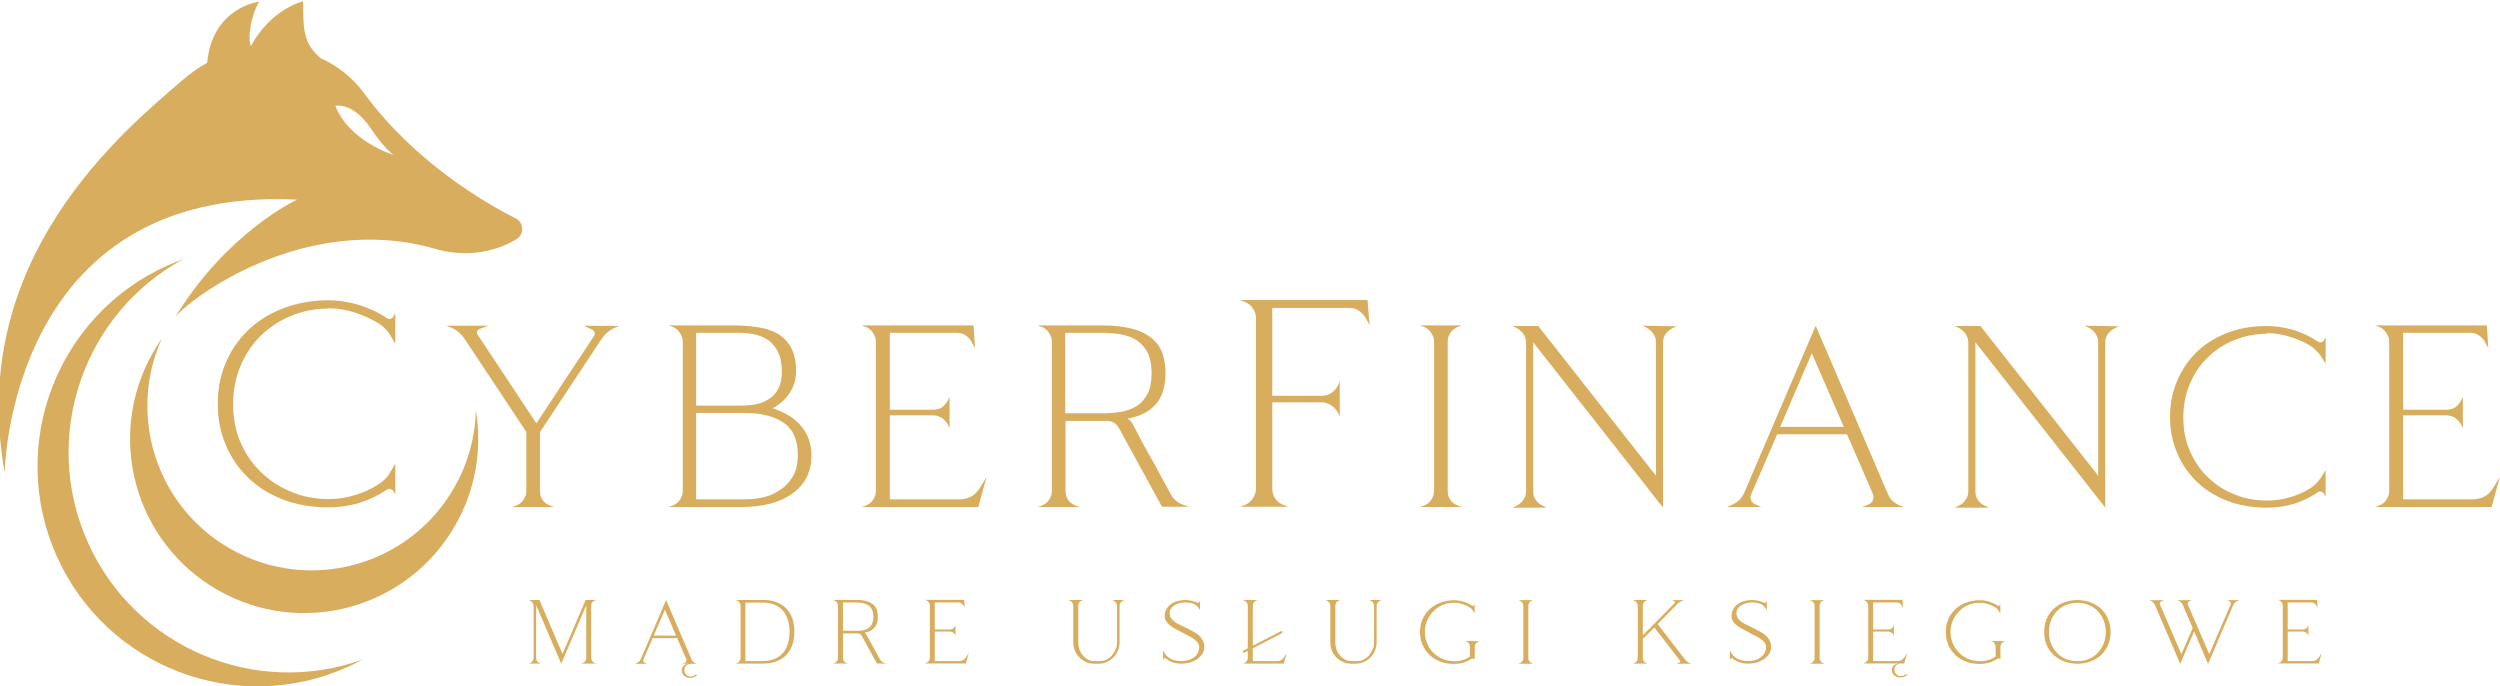 <?xml version="1.0" encoding="UTF-8" standalone="no"?>
<!-- Created with Inkscape (http://www.inkscape.org/) -->
<svg xmlns:inkscape="http://www.inkscape.org/namespaces/inkscape" xmlns:sodipodi="http://sodipodi.sourceforge.net/DTD/sodipodi-0.dtd" xmlns="http://www.w3.org/2000/svg" xmlns:svg="http://www.w3.org/2000/svg" width="100mm" height="27.44mm" viewBox="0 0 100 27.44" version="1.1" id="svg5" inkscape:version="1.1.1 (3bf5ae0d25, 2021-09-20)" sodipodi:docname="Cyberfinance.svg">
  <defs id="defs2">
    <clipPath id="e5c01ae440">
      <path d="m 41,138.832 h 63 V 196 H 41 Z m 0,0" clip-rule="nonzero" id="path4"></path>
    </clipPath>
  </defs>
  <g inkscape:label="Warstwa 1" inkscape:groupmode="layer" id="layer1">
    <g id="g3645" transform="matrix(0.95,0,0,0.95,-332.691,111.723)">
      <path fill="#d8ae5e" d="m 353.901,-94.766 c -1.994,-4.448 -0.194,-9.637 4.017,-11.927 -0.223,0.08 -0.445,0.17 -0.666,0.269 -4.666,2.093 -6.751,7.576 -4.659,12.245 2.092,4.669 7.571,6.757 12.237,4.662 0.219,-0.098 0.434,-0.204 0.642,-0.318 -4.51,1.623 -9.577,-0.482 -11.571,-4.931" fill-opacity="1" fill-rule="nonzero" id="path15" style="stroke-width:0.353"></path>
      <path fill="#d8ae5e" d="m 370.238,-100.322 c -0.029,1.105 -0.322,2.22 -0.91,3.247 -1.895,3.318 -6.12,4.472 -9.437,2.574 -3.12,-1.783 -4.324,-5.631 -2.877,-8.844 -0.131,0.186 -0.254,0.38 -0.369,0.582 -2.009,3.517 -0.787,7.997 2.727,10.006 3.514,2.011 7.991,0.788 9.999,-2.729 0.871,-1.524 1.134,-3.229 0.867,-4.836" fill-opacity="1" fill-rule="nonzero" id="path17" style="stroke-width:0.353"></path>
      <g clip-path="url(#e5c01ae440)" id="g21" transform="matrix(0.353,0,0,0.353,335.507,-166.559)">
        <path fill="#d8ae5e" d="m 81.629,151.305 c 0,0 2.113,-0.484 4.234,2.715 1.574,2.367 2.715,3.152 2.715,3.152 0,0 -5.32,-1.629 -6.949,-5.867 z m 21.504,13.43 c -3.621,-1.828 -12.02,-6.68 -18.074,-14.926 -1.457,-1.98 -3.262,-3.305 -5.164,-4.172 -2.082,-1.766 -2.105,-3.316 -2.109,-6.805 0,0 -3.828,0.898 -6.234,5.344 -0.395,-0.848 -0.047,-3.531 0.984,-5.293 0,0 -5.578,0.641 -6.199,7.297 -1.086,0.586 -2.094,1.324 -3.051,2.152 -6.684,5.793 -25.715,21.16 -21.098,46.727 0,0 0.406,-34.25 34.867,-32.562 0,0 -8.367,3.852 -14.582,14.102 1.309,-1.953 15.328,-12.777 31.102,-8.223 3.242,0.934 6.742,0.586 9.637,-1.145 0.012,-0.008 0.019,-0.012 0.027,-0.016 0.949,-0.574 0.887,-1.98 -0.105,-2.48" fill-opacity="1" fill-rule="nonzero" id="path19"></path>
      </g>
      <g fill="#d8ae5e" fill-opacity="1" id="g29" transform="matrix(0.353,0,0,0.353,335.507,-166.559)">
        <g transform="translate(65.804,199.165)" id="g27">
          <g id="g25">
            <path d="m 14.996,-23.676 v -0.035 c 1.059,0 2.082,0.176 3.105,0.492 0.988,0.32 1.941,0.742 2.824,1.27 0.598,0.355 1.094,0.848 1.445,1.449 l 0.602,1.023 v -3.637 l -0.25,0.426 c -0.07,0.141 -0.211,0.211 -0.352,0.246 -0.141,0.035 -0.281,0 -0.387,-0.105 -1.059,-0.672 -2.152,-1.199 -3.32,-1.555 -1.199,-0.352 -2.398,-0.562 -3.633,-0.562 -2.047,0 -3.883,0.352 -5.504,0.988 -1.625,0.633 -3.035,1.516 -4.164,2.645 -1.164,1.129 -2.047,2.438 -2.645,3.918 -0.637,1.516 -0.918,3.105 -0.918,4.797 0,1.695 0.281,3.32 0.918,4.801 C 3.316,-6 4.199,-4.691 5.363,-3.562 c 1.129,1.129 2.539,2.012 4.164,2.645 1.621,0.637 3.457,0.953 5.504,0.953 1.234,0 2.434,-0.176 3.633,-0.527 1.168,-0.355 2.262,-0.883 3.32,-1.59 0.105,-0.07 0.246,-0.105 0.387,-0.07 0.141,0.035 0.281,0.105 0.352,0.211 l 0.25,0.426 v -3.637 l -0.637,1.059 c -0.352,0.602 -0.848,1.059 -1.41,1.41 -0.883,0.566 -1.836,0.988 -2.824,1.273 -0.988,0.316 -2.012,0.457 -3.07,0.457 -1.516,0 -2.965,-0.246 -4.34,-0.812 C 9.316,-2.293 8.117,-3.07 7.059,-4.059 6,-5.047 5.188,-6.211 4.551,-7.621 3.918,-9.031 3.633,-10.586 3.633,-12.316 c 0,-1.621 0.285,-3.102 0.883,-4.516 0.566,-1.375 1.379,-2.574 2.398,-3.598 1.023,-0.988 2.227,-1.801 3.602,-2.363 1.375,-0.566 2.859,-0.883 4.48,-0.883 z m 0,0" id="path23"></path>
          </g>
        </g>
      </g>
      <g fill="#d8ae5e" fill-opacity="1" id="g37" transform="matrix(0.353,0,0,0.353,335.507,-166.559)">
        <g transform="translate(93.041,199.165)" id="g35">
          <g id="g33">
            <path d="m 22.406,-21.594 -4.199,-0.035 1.059,0.492 c 0.105,0.07 0.176,0.141 0.246,0.281 0.035,0.145 0.035,0.285 -0.035,0.391 L 12.562,-9.984 5.574,-20.535 c -0.105,-0.105 -0.141,-0.246 -0.07,-0.391 0.035,-0.141 0.141,-0.246 0.281,-0.316 L 6.844,-21.629 H 1.836 l 0.352,0.141 c 0.777,0.281 1.375,0.777 1.801,1.41 l 7.375,11.117 v 7.02 c 0,0.426 -0.141,0.777 -0.355,1.094 -0.211,0.32 -0.492,0.531 -0.844,0.672 L 9.668,0 h 5.012 l -0.496,-0.176 c -0.352,-0.141 -0.668,-0.352 -0.883,-0.672 -0.211,-0.316 -0.316,-0.668 -0.316,-1.094 v -6.984 l 7.375,-11.152 c 0.387,-0.562 0.918,-1.023 1.555,-1.305 z m 0,0" id="path31"></path>
          </g>
        </g>
      </g>
      <g fill="#d8ae5e" fill-opacity="1" id="g45" transform="matrix(0.353,0,0,0.353,335.507,-166.559)">
        <g transform="translate(119.608,199.165)" id="g43">
          <g id="g41">
            <path d="m 14.148,-11.785 h 0.035 c 0.848,-0.457 1.52,-1.059 2.012,-1.801 0.496,-0.738 0.777,-1.621 0.777,-2.609 0,-1.164 -0.211,-2.117 -0.602,-2.824 -0.387,-0.703 -0.918,-1.27 -1.586,-1.656 -0.672,-0.391 -1.449,-0.637 -2.363,-0.777 -0.918,-0.141 -1.871,-0.211 -2.895,-0.211 H 1.766 l 0.492,0.176 c 0.352,0.141 0.637,0.387 0.848,0.707 0.211,0.316 0.352,0.668 0.352,1.059 v 17.781 c 0,0.426 -0.141,0.777 -0.352,1.094 -0.211,0.32 -0.496,0.531 -0.848,0.672 L 1.766,0 H 10.375 c 2.609,0 4.691,-0.527 6.176,-1.625 1.48,-1.059 2.258,-2.574 2.258,-4.516 0,-1.41 -0.426,-2.574 -1.238,-3.527 -0.809,-0.953 -1.938,-1.66 -3.422,-2.117 z m -9.102,-0.316 v -8.68 h 5.152 c 0.668,0 1.305,0.07 1.938,0.211 0.602,0.141 1.129,0.387 1.625,0.738 0.457,0.355 0.812,0.848 1.094,1.414 0.281,0.598 0.422,1.34 0.422,2.223 0,0.848 -0.141,1.551 -0.422,2.082 -0.281,0.527 -0.672,0.953 -1.129,1.234 -0.496,0.316 -1.023,0.527 -1.625,0.637 -0.633,0.105 -1.27,0.141 -1.938,0.141 z m 5.855,11.184 H 5.047 v -10.305 h 5.82 c 1.941,0 3.492,0.391 4.625,1.168 1.129,0.773 1.691,2.043 1.691,3.879 0,1.059 -0.211,1.906 -0.633,2.578 -0.426,0.703 -0.953,1.234 -1.59,1.621 -0.637,0.426 -1.34,0.707 -2.047,0.848 -0.742,0.141 -1.41,0.211 -2.012,0.211 z m 0,0" id="path39"></path>
          </g>
        </g>
      </g>
      <g fill="#d8ae5e" fill-opacity="1" id="g53" transform="matrix(0.353,0,0,0.353,335.507,-166.559)">
        <g transform="translate(142.718,199.165)" id="g51">
          <g id="g49">
            <path d="m 16.586,-3.598 -0.883,1.445 c -0.566,0.848 -1.379,1.234 -2.367,1.234 H 5.047 V -10.938 h 5.188 c 0.352,0 0.703,0.105 1.023,0.316 0.281,0.211 0.527,0.457 0.703,0.777 l 0.211,0.422 V -13.125 l -0.211,0.422 c -0.176,0.352 -0.422,0.602 -0.703,0.812 -0.32,0.211 -0.672,0.281 -1.023,0.281 h -5.188 V -20.781 H 13.125 c 0.32,0 0.637,0.105 0.918,0.281 0.281,0.176 0.531,0.422 0.707,0.703 l 0.457,0.848 -0.176,-2.715 H 1.695 l 0.492,0.176 c 0.352,0.141 0.637,0.387 0.848,0.707 0.211,0.316 0.352,0.668 0.352,1.059 v 17.781 c 0,0.426 -0.141,0.777 -0.352,1.094 -0.211,0.32 -0.496,0.531 -0.848,0.672 L 1.695,0 h 13.902 z m 0,0" id="path47"></path>
          </g>
        </g>
      </g>
      <g fill="#d8ae5e" fill-opacity="1" id="g61" transform="matrix(0.353,0,0,0.353,335.507,-166.559)">
        <g transform="translate(163.64,199.165)" id="g59">
          <g id="g57">
            <path d="M 19.832,-0.035 19.09,-0.281 C 18.418,-0.527 17.926,-0.953 17.605,-1.586 16.973,-2.719 16.371,-3.848 15.809,-4.906 15.312,-5.785 14.785,-6.703 14.289,-7.621 13.797,-8.539 13.41,-9.281 13.125,-9.844 c -0.07,-0.105 -0.141,-0.246 -0.246,-0.391 -0.141,-0.141 -0.281,-0.246 -0.422,-0.316 0.918,-0.141 1.656,-0.422 2.258,-0.777 0.562,-0.352 1.023,-0.738 1.375,-1.234 0.352,-0.492 0.566,-1.023 0.707,-1.586 0.141,-0.566 0.211,-1.199 0.211,-1.836 0,-0.777 -0.105,-1.48 -0.316,-2.188 -0.215,-0.707 -0.602,-1.305 -1.164,-1.836 -0.566,-0.492 -1.309,-0.918 -2.262,-1.199 -0.984,-0.281 -2.223,-0.457 -3.738,-0.457 H 1.766 l 0.492,0.176 c 0.352,0.141 0.637,0.387 0.848,0.707 0.211,0.316 0.352,0.668 0.352,1.059 v 17.781 c 0,0.426 -0.141,0.777 -0.352,1.094 -0.211,0.32 -0.496,0.531 -0.848,0.672 L 1.766,0 H 6.773 L 6.281,-0.176 C 5.93,-0.316 5.609,-0.527 5.398,-0.848 5.188,-1.164 5.082,-1.516 5.082,-1.941 v -8.328 h 4.973 c 0.602,0 1.059,0.285 1.379,0.812 l 5.152,9.422 z M 9.492,-11.184 H 5.047 v -9.598 h 4.445 c 0.742,0 1.48,0.07 2.188,0.176 0.707,0.141 1.305,0.352 1.871,0.703 0.527,0.355 0.953,0.812 1.305,1.449 0.316,0.633 0.492,1.445 0.492,2.469 0,1.059 -0.176,1.871 -0.492,2.504 -0.352,0.637 -0.777,1.094 -1.305,1.449 -0.566,0.352 -1.164,0.562 -1.871,0.668 -0.707,0.141 -1.445,0.18 -2.188,0.18 z m 0,0" id="path55"></path>
          </g>
        </g>
      </g>
      <g fill="#d8ae5e" fill-opacity="1" id="g69" transform="matrix(0.353,0,0,0.353,335.507,-166.559)">
        <g transform="translate(187.773,199.165)" id="g67">
          <g id="g65">
            <path d="m 17.219,-21.664 -0.246,-3.035 H 1.766 l 0.562,0.211 c 0.391,0.176 0.707,0.422 0.953,0.777 0.246,0.352 0.387,0.777 0.387,1.199 v 20.289 c 0,0.457 -0.141,0.848 -0.387,1.199 -0.246,0.352 -0.562,0.637 -0.953,0.777 l -0.562,0.211 h 5.75 L 6.953,-0.246 C 6.527,-0.387 6.211,-0.672 5.965,-1.023 5.715,-1.375 5.609,-1.766 5.609,-2.223 v -10.27 h 5.895 c 0.422,0 0.777,0.141 1.129,0.355 0.352,0.211 0.598,0.527 0.812,0.879 l 0.211,0.496 v -4.234 l -0.211,0.492 c -0.215,0.391 -0.461,0.707 -0.812,0.918 -0.352,0.211 -0.707,0.32 -1.129,0.32 H 5.609 v -10.48 h 9.246 c 0.387,0 0.742,0.105 1.059,0.316 0.316,0.211 0.562,0.457 0.777,0.777 z m 0,0" id="path63"></path>
          </g>
        </g>
      </g>
      <g fill="#d8ae5e" fill-opacity="1" id="g77" transform="matrix(0.353,0,0,0.353,335.507,-166.559)">
        <g transform="translate(209.225,199.165)" id="g75">
          <g id="g73">
            <path d="m 5.082,-1.941 v -17.781 c 0,-0.391 0.105,-0.742 0.316,-1.059 0.211,-0.32 0.531,-0.566 0.883,-0.707 l 0.492,-0.176 H 1.766 l 0.492,0.176 c 0.352,0.141 0.637,0.387 0.848,0.707 0.211,0.316 0.352,0.668 0.352,1.059 v 17.781 c 0,0.426 -0.141,0.777 -0.352,1.094 -0.211,0.32 -0.496,0.531 -0.848,0.672 L 1.766,0 H 6.773 L 6.281,-0.176 C 5.93,-0.316 5.609,-0.527 5.398,-0.848 5.188,-1.164 5.082,-1.516 5.082,-1.941 Z m 0,0" id="path71"></path>
          </g>
        </g>
      </g>
      <g fill="#d8ae5e" fill-opacity="1" id="g85" transform="matrix(0.353,0,0,0.353,335.507,-166.559)">
        <g transform="translate(220.268,199.165)" id="g83">
          <g id="g81">
            <path d="m 21.348,-21.559 -4.094,-0.07 0.531,0.246 c 0.316,0.176 0.562,0.422 0.773,0.707 0.215,0.316 0.32,0.633 0.32,0.988 v 15.945 L 4.836,-21.594 H 1.766 l 0.527,0.246 c 0.316,0.176 0.566,0.422 0.777,0.707 0.211,0.316 0.316,0.633 0.316,0.988 v 17.781 c 0,0.355 -0.105,0.707 -0.316,0.988 -0.211,0.316 -0.461,0.566 -0.777,0.707 L 1.766,0.07 H 5.855 L 5.328,-0.176 C 4.977,-0.316 4.727,-0.566 4.516,-0.883 4.305,-1.164 4.234,-1.516 4.234,-1.871 v -17.781 L 19.723,0.07 V -19.617 c 0,-0.355 0.074,-0.672 0.285,-0.988 0.211,-0.285 0.457,-0.531 0.812,-0.707 z m 0,0" id="path79"></path>
          </g>
        </g>
      </g>
      <g fill="#d8ae5e" fill-opacity="1" id="g93" transform="matrix(0.353,0,0,0.353,335.507,-166.559)">
        <g transform="translate(245.883,199.165)" id="g91">
          <g id="g89">
            <path d="m 18.594,-0.316 h 0.07 L 17.82,0 h 5.008 l -0.352,-0.141 c -0.812,-0.281 -1.34,-0.812 -1.621,-1.59 L 12.316,-21.629 3.848,-1.836 C 3.562,-1.129 3.105,-0.637 2.434,-0.316 L 1.73,0 H 5.82 L 5.117,-0.316 C 4.871,-0.422 4.691,-0.602 4.621,-0.812 c -0.105,-0.211 -0.105,-0.457 0,-0.703 l 3.105,-7.164 h 8.328 l 3.105,7.164 c 0.07,0.281 0.07,0.527 -0.035,0.738 -0.105,0.211 -0.281,0.391 -0.531,0.461 z M 15.668,-9.562 H 8.082 l 3.773,-8.785 z m 0,0" id="path87"></path>
          </g>
        </g>
      </g>
      <g fill="#d8ae5e" fill-opacity="1" id="g101" transform="matrix(0.353,0,0,0.353,335.507,-166.559)">
        <g transform="translate(273.015,199.165)" id="g99">
          <g id="g97">
            <path d="m 21.348,-21.559 -4.094,-0.07 0.531,0.246 c 0.316,0.176 0.562,0.422 0.773,0.707 0.215,0.316 0.32,0.633 0.32,0.988 v 15.945 L 4.836,-21.594 H 1.766 l 0.527,0.246 c 0.316,0.176 0.566,0.422 0.777,0.707 0.211,0.316 0.316,0.633 0.316,0.988 v 17.781 c 0,0.355 -0.105,0.707 -0.316,0.988 -0.211,0.316 -0.461,0.566 -0.777,0.707 L 1.766,0.07 H 5.855 L 5.328,-0.176 C 4.977,-0.316 4.727,-0.566 4.516,-0.883 4.305,-1.164 4.234,-1.516 4.234,-1.871 v -17.781 L 19.723,0.07 V -19.617 c 0,-0.355 0.074,-0.672 0.285,-0.988 0.211,-0.285 0.457,-0.531 0.812,-0.707 z m 0,0" id="path95"></path>
          </g>
        </g>
      </g>
      <g fill="#d8ae5e" fill-opacity="1" id="g109" transform="matrix(0.353,0,0,0.353,335.507,-166.559)">
        <g transform="translate(298.629,199.165)" id="g107">
          <g id="g105">
            <path d="m 13.41,-20.676 -0.035,-0.07 c 0.914,0 1.797,0.141 2.715,0.422 0.918,0.281 1.73,0.637 2.504,1.094 0.496,0.352 0.918,0.777 1.273,1.27 l 0.527,0.883 v -3.176 l -0.211,0.352 c -0.07,0.141 -0.176,0.215 -0.316,0.25 -0.145,0.035 -0.25,0 -0.355,-0.07 -0.918,-0.602 -1.867,-1.059 -2.891,-1.379 -1.059,-0.316 -2.117,-0.492 -3.211,-0.492 -1.801,0 -3.426,0.281 -4.836,0.848 -1.41,0.562 -2.645,1.34 -3.633,2.328 -0.988,0.988 -1.766,2.152 -2.297,3.457 -0.562,1.34 -0.809,2.719 -0.809,4.199 0,1.48 0.246,2.895 0.809,4.199 0.531,1.34 1.309,2.469 2.297,3.457 0.988,0.988 2.223,1.766 3.633,2.328 1.41,0.566 3.035,0.848 4.836,0.848 1.094,0 2.152,-0.141 3.211,-0.457 1.023,-0.32 1.973,-0.777 2.891,-1.414 0.105,-0.07 0.211,-0.07 0.355,-0.035 0.141,0.035 0.246,0.105 0.316,0.211 l 0.211,0.391 v -3.176 l -0.562,0.918 C 19.477,-3 19.09,-2.574 18.594,-2.258 c -0.773,0.492 -1.586,0.848 -2.469,1.094 -0.918,0.281 -1.801,0.387 -2.715,0.387 -1.344,0 -2.613,-0.211 -3.812,-0.703 -1.199,-0.461 -2.258,-1.129 -3.176,-2.012 -0.918,-0.848 -1.66,-1.906 -2.188,-3.141 -0.566,-1.199 -0.812,-2.578 -0.812,-4.094 0,-1.41 0.246,-2.719 0.777,-3.953 0.492,-1.199 1.199,-2.258 2.117,-3.141 0.883,-0.883 1.941,-1.586 3.176,-2.082 1.199,-0.492 2.504,-0.773 3.918,-0.773 z m 0,0" id="path103"></path>
          </g>
        </g>
      </g>
      <g fill="#d8ae5e" fill-opacity="1" id="g117" transform="matrix(0.353,0,0,0.353,335.507,-166.559)">
        <g transform="translate(323.221,199.165)" id="g115">
          <g id="g113">
            <path d="m 16.586,-3.598 -0.883,1.445 c -0.566,0.848 -1.379,1.234 -2.367,1.234 H 5.047 V -10.938 h 5.188 c 0.352,0 0.703,0.105 1.023,0.316 0.281,0.211 0.527,0.457 0.703,0.777 l 0.211,0.422 V -13.125 l -0.211,0.422 c -0.176,0.352 -0.422,0.602 -0.703,0.812 -0.32,0.211 -0.672,0.281 -1.023,0.281 h -5.188 V -20.781 H 13.125 c 0.32,0 0.637,0.105 0.918,0.281 0.281,0.176 0.531,0.422 0.707,0.703 l 0.457,0.848 -0.176,-2.715 H 1.695 l 0.492,0.176 c 0.352,0.141 0.637,0.387 0.848,0.707 0.211,0.316 0.352,0.668 0.352,1.059 v 17.781 c 0,0.426 -0.141,0.777 -0.352,1.094 -0.211,0.32 -0.496,0.531 -0.848,0.672 L 1.695,0 h 13.902 z m 0,0" id="path111"></path>
          </g>
        </g>
      </g>
      <g fill="#d8ae5e" fill-opacity="1" id="g125" transform="matrix(0.353,0,0,0.353,335.507,-166.559)">
        <g transform="translate(104.177,217.852)" id="g123">
          <g id="g121">
            <path d="M 7.977,-0.684 7.965,-0.672 V -6.926 C 7.965,-7.055 8,-7.184 8.074,-7.293 8.148,-7.402 8.246,-7.477 8.379,-7.531 L 8.551,-7.598 H 7.305 L 4.547,-1.172 1.789,-7.598 H 0.531 l 0.184,0.086 c 0.109,0.066 0.207,0.145 0.273,0.25 0.062,0.109 0.109,0.219 0.109,0.336 v 6.242 c 0,0.129 -0.047,0.238 -0.109,0.348 -0.066,0.109 -0.164,0.184 -0.273,0.238 L 0.531,-0.012 H 1.965 L 1.781,-0.098 C 1.66,-0.152 1.562,-0.227 1.496,-0.336 1.434,-0.445 1.398,-0.555 1.398,-0.684 V -6.988 L 4.395,0 7.379,-6.969 v 6.285 c 0,0.141 -0.043,0.262 -0.117,0.367 -0.078,0.109 -0.176,0.195 -0.293,0.242 l -0.176,0.062 H 8.562 l -0.172,-0.062 C 8.258,-0.121 8.16,-0.207 8.086,-0.316 8.008,-0.422 7.977,-0.543 7.977,-0.684 Z m 0,0" id="path119"></path>
          </g>
        </g>
      </g>
      <g fill="#d8ae5e" fill-opacity="1" id="g133" transform="matrix(0.353,0,0,0.353,335.507,-166.559)">
        <g transform="translate(116.81,217.852)" id="g131">
          <g id="g129">
            <path d="M 7.121,0 H 7.367 L 7.129,0.023 C 6.902,0.055 6.73,0.152 6.598,0.305 6.469,0.457 6.426,0.641 6.445,0.855 6.469,1.074 6.566,1.246 6.73,1.367 6.879,1.496 7.074,1.543 7.305,1.52 7.422,1.508 7.531,1.477 7.629,1.422 7.715,1.367 7.781,1.312 7.824,1.27 L 7.953,1.379 C 7.91,1.422 7.836,1.488 7.727,1.551 7.617,1.617 7.477,1.66 7.316,1.672 6.988,1.715 6.73,1.66 6.512,1.508 6.293,1.367 6.164,1.16 6.141,0.902 6.109,0.641 6.176,0.422 6.348,0.25 6.512,0.074 6.773,-0.012 7.121,0 Z M 6.48,-0.109 6.188,0 H 7.953 L 7.824,-0.043 C 7.543,-0.141 7.359,-0.324 7.262,-0.609 L 4.266,-7.598 1.293,-0.652 C 1.195,-0.391 1.031,-0.219 0.805,-0.109 l -0.25,0.121 H 1.984 L 1.738,-0.109 C 1.648,-0.141 1.594,-0.195 1.562,-0.281 1.531,-0.367 1.531,-0.445 1.574,-0.531 l 1.086,-2.52 h 2.93 l 1.086,2.52 c 0.031,0.086 0.031,0.172 -0.012,0.25 -0.043,0.086 -0.098,0.141 -0.184,0.172 z M 5.457,-3.352 H 2.789 L 4.125,-6.434 Z m 0,0" id="path127"></path>
          </g>
        </g>
      </g>
      <g fill="#d8ae5e" fill-opacity="1" id="g141" transform="matrix(0.353,0,0,0.353,335.507,-166.559)">
        <g transform="translate(128.835,217.852)" id="g139">
          <g id="g137">
            <path d="m 3.777,-7.609 v 0.012 H 0.543 l 0.172,0.066 c 0.121,0.055 0.219,0.129 0.293,0.238 0.078,0.109 0.121,0.238 0.121,0.367 v 6.242 c 0,0.141 -0.043,0.262 -0.121,0.367 -0.074,0.109 -0.172,0.195 -0.293,0.242 l -0.172,0.062 h 3.234 c 0.652,0 1.215,-0.098 1.691,-0.293 C 5.945,-0.5 6.336,-0.758 6.641,-1.105 c 0.305,-0.348 0.531,-0.75 0.684,-1.207 0.141,-0.453 0.219,-0.953 0.219,-1.496 0,-0.543 -0.078,-1.043 -0.219,-1.508 C 7.172,-5.785 6.945,-6.188 6.641,-6.523 6.336,-6.859 5.945,-7.121 5.469,-7.316 4.992,-7.512 4.43,-7.609 3.777,-7.609 Z m 0,7.285 v 0.008 H 1.703 v -6.977 h 2.074 c 0.543,0 1.008,0.086 1.41,0.262 0.402,0.172 0.738,0.41 1,0.715 0.258,0.305 0.453,0.672 0.586,1.098 0.129,0.434 0.195,0.898 0.195,1.41 0,0.52 -0.066,0.988 -0.195,1.41 -0.133,0.434 -0.328,0.805 -0.586,1.105 -0.262,0.305 -0.598,0.543 -1,0.719 -0.402,0.172 -0.867,0.25 -1.41,0.25 z m 0,0" id="path135"></path>
          </g>
        </g>
      </g>
      <g fill="#d8ae5e" fill-opacity="1" id="g149" transform="matrix(0.353,0,0,0.353,335.507,-166.559)">
        <g transform="translate(140.448,217.852)" id="g147">
          <g id="g145">
            <path d="M 6.914,-0.023 6.621,-0.109 C 6.383,-0.195 6.219,-0.348 6.109,-0.562 5.883,-0.965 5.676,-1.355 5.48,-1.727 5.395,-1.879 5.297,-2.039 5.211,-2.203 5.121,-2.367 5.035,-2.527 4.949,-2.68 4.863,-2.832 4.785,-2.973 4.723,-3.105 4.645,-3.234 4.578,-3.352 4.535,-3.449 4.516,-3.484 4.48,-3.527 4.438,-3.594 4.395,-3.645 4.352,-3.68 4.297,-3.699 c 0.316,-0.055 0.574,-0.141 0.781,-0.273 0.207,-0.129 0.371,-0.27 0.488,-0.445 0.121,-0.16 0.207,-0.348 0.25,-0.551 0.043,-0.207 0.078,-0.426 0.078,-0.641 0,-0.273 -0.047,-0.531 -0.109,-0.773 C 5.707,-6.621 5.578,-6.836 5.383,-7.023 5.188,-7.195 4.918,-7.336 4.578,-7.445 4.234,-7.555 3.797,-7.609 3.266,-7.609 H 0.543 l 0.172,0.066 c 0.121,0.055 0.219,0.129 0.293,0.238 0.078,0.109 0.121,0.238 0.121,0.371 v 6.238 c 0,0.141 -0.043,0.262 -0.121,0.371 -0.074,0.105 -0.172,0.195 -0.293,0.238 l -0.172,0.062 H 2.312 l -0.176,-0.062 C 2.008,-0.129 1.91,-0.219 1.836,-0.324 1.758,-0.434 1.727,-0.555 1.727,-0.695 v -2.918 h 1.746 c 0.219,0 0.379,0.098 0.488,0.281 l 1.812,3.309 z m -3.625,-3.895 v -0.012 h -1.562 v -3.375 h 1.562 c 0.258,0 0.508,0.023 0.758,0.066 0.25,0.043 0.469,0.117 0.664,0.238 0.195,0.121 0.348,0.293 0.465,0.512 0.109,0.227 0.176,0.52 0.176,0.879 0,0.367 -0.066,0.66 -0.176,0.879 -0.117,0.227 -0.27,0.398 -0.465,0.52 -0.195,0.121 -0.414,0.195 -0.652,0.238 -0.25,0.043 -0.512,0.055 -0.77,0.055 z m 0,0" id="path143"></path>
          </g>
        </g>
      </g>
      <g fill="#d8ae5e" fill-opacity="1" id="g157" transform="matrix(0.353,0,0,0.353,335.507,-166.559)">
        <g transform="translate(151.41,217.852)" id="g155">
          <g id="g153">
            <path d="M 5.773,-1.301 5.438,-0.75 C 5.34,-0.609 5.219,-0.5 5.078,-0.422 4.938,-0.348 4.785,-0.316 4.625,-0.316 H 1.715 v -3.523 h 1.812 c 0.129,0 0.238,0.043 0.348,0.105 0.109,0.066 0.184,0.164 0.25,0.273 l 0.062,0.152 V -4.613 L 4.125,-4.461 c -0.066,0.121 -0.141,0.219 -0.25,0.281 -0.109,0.066 -0.219,0.098 -0.348,0.098 h -1.812 v -3.223 h 2.844 c 0.117,0 0.227,0.035 0.324,0.098 0.098,0.066 0.176,0.141 0.238,0.238 L 5.285,-6.664 5.219,-7.617 H 0.543 l 0.172,0.062 c 0.121,0.055 0.219,0.133 0.293,0.238 0.078,0.109 0.121,0.242 0.121,0.371 v 6.238 c 0,0.145 -0.043,0.262 -0.121,0.371 -0.074,0.109 -0.172,0.195 -0.293,0.238 L 0.543,-0.031 h 4.883 z m 0,0" id="path151"></path>
          </g>
        </g>
      </g>
      <g fill="#d8ae5e" fill-opacity="1" id="g171" transform="matrix(0.353,0,0,0.353,335.507,-166.559)">
        <g transform="translate(168.527,217.852)" id="g169">
          <g id="g167">
            <path d="M 7.207,-7.598 H 5.773 l 0.184,0.086 c 0.109,0.066 0.207,0.145 0.273,0.25 0.062,0.109 0.105,0.219 0.105,0.336 v 4.387 c 0,0.281 -0.051,0.555 -0.16,0.812 -0.109,0.262 -0.25,0.5 -0.426,0.707 C 5.578,-0.805 5.359,-0.641 5.121,-0.512 4.883,-0.379 4.625,-0.316 4.352,-0.316 H 3.559 c -0.215,0 -0.422,-0.043 -0.641,-0.148 C 2.703,-0.574 2.496,-0.727 2.324,-0.922 2.137,-1.117 1.984,-1.348 1.879,-1.617 1.77,-1.887 1.715,-2.191 1.715,-2.539 v -4.387 c 0,-0.129 0.031,-0.258 0.109,-0.367 0.074,-0.109 0.172,-0.184 0.305,-0.238 L 2.301,-7.598 H 0.531 L 0.707,-7.531 C 0.824,-7.477 0.922,-7.402 1,-7.293 c 0.074,0.109 0.117,0.238 0.117,0.367 v 4.387 c 0,0.348 0.066,0.684 0.195,0.988 0.133,0.312 0.316,0.586 0.543,0.812 0.227,0.227 0.5,0.414 0.812,0.543 C 2.973,-0.066 3.309,0 3.656,0 h 0.445 c 0.348,0 0.672,-0.066 0.988,-0.195 0.305,-0.129 0.574,-0.316 0.805,-0.543 0.227,-0.227 0.41,-0.5 0.539,-0.812 0.133,-0.305 0.207,-0.641 0.207,-0.988 v -4.387 c 0,-0.117 0.035,-0.227 0.098,-0.336 0.066,-0.105 0.164,-0.184 0.285,-0.25 z m 0,0" id="path165"></path>
          </g>
        </g>
      </g>
      <g fill="#d8ae5e" fill-opacity="1" id="g179" transform="matrix(0.353,0,0,0.353,335.507,-166.559)">
        <g transform="translate(179.815,217.852)" id="g177">
          <g id="g175">
            <path d="M 3.406,-4.234 3.398,-4.223 C 3.18,-4.332 2.941,-4.449 2.703,-4.559 2.453,-4.668 2.227,-4.785 2.031,-4.926 1.824,-5.059 1.648,-5.219 1.52,-5.395 1.391,-5.566 1.324,-5.797 1.324,-6.055 c 0,-0.176 0.043,-0.348 0.141,-0.5 0.098,-0.152 0.227,-0.281 0.402,-0.391 0.164,-0.109 0.359,-0.195 0.586,-0.262 0.227,-0.062 0.477,-0.098 0.738,-0.098 0.195,0 0.355,0.012 0.508,0.035 0.141,0.02 0.273,0.051 0.391,0.086 0.305,0.109 0.543,0.293 0.719,0.574 l 0.141,0.227 V -7.5 L 4.852,-7.336 C 4.809,-7.25 4.73,-7.227 4.645,-7.27 4.418,-7.367 4.18,-7.445 3.93,-7.512 3.68,-7.562 3.441,-7.598 3.203,-7.598 c -0.371,0 -0.695,0.055 -1,0.141 -0.305,0.09 -0.555,0.219 -0.77,0.383 -0.219,0.172 -0.391,0.367 -0.512,0.605 -0.129,0.238 -0.184,0.5 -0.184,0.781 0,0.25 0.066,0.469 0.195,0.664 0.129,0.195 0.305,0.367 0.52,0.52 0.219,0.152 0.445,0.305 0.707,0.434 0.262,0.129 0.508,0.262 0.758,0.391 0.219,0.133 0.445,0.25 0.684,0.359 0.23,0.117 0.438,0.25 0.621,0.379 0.184,0.129 0.336,0.281 0.453,0.434 0.109,0.152 0.176,0.328 0.176,0.523 0,0.281 -0.066,0.52 -0.184,0.727 -0.121,0.207 -0.273,0.379 -0.469,0.52 -0.195,0.141 -0.422,0.25 -0.672,0.316 -0.262,0.074 -0.52,0.105 -0.781,0.105 -0.305,0 -0.586,-0.031 -0.867,-0.105 C 1.594,-0.488 1.324,-0.629 1.074,-0.848 0.945,-0.945 0.848,-1.051 0.781,-1.184 L 0.543,-1.586 v 1.121 l 0.074,-0.121 c 0.023,-0.043 0.066,-0.066 0.121,-0.074 0.043,-0.012 0.086,0 0.129,0.031 0.164,0.141 0.328,0.25 0.5,0.324 0.164,0.086 0.324,0.141 0.488,0.184 0.152,0.047 0.316,0.078 0.469,0.09 0.148,0.02 0.293,0.02 0.422,0.02 0.348,0 0.695,-0.043 1.02,-0.141 C 4.09,-0.25 4.383,-0.391 4.633,-0.562 c 0.25,-0.176 0.445,-0.383 0.598,-0.621 0.152,-0.238 0.227,-0.508 0.227,-0.801 0,-0.328 -0.062,-0.598 -0.184,-0.816 C 5.156,-3.016 5.004,-3.211 4.809,-3.387 4.613,-3.547 4.383,-3.699 4.145,-3.832 c -0.25,-0.129 -0.5,-0.258 -0.738,-0.402 z m 0,0" id="path173"></path>
          </g>
        </g>
      </g>
      <g fill="#d8ae5e" fill-opacity="1" id="g187" transform="matrix(0.353,0,0,0.353,335.507,-166.559)">
        <g transform="translate(189.344,217.852)" id="g185">
          <g id="g183">
            <path d="M 0.562,-1.246 5.199,-3.637 V -3.941 L 0.562,-1.551 Z M 5.762,-1.281 5.438,-0.75 C 5.34,-0.609 5.219,-0.5 5.078,-0.422 4.938,-0.348 4.785,-0.316 4.625,-0.316 H 1.715 v -6.609 c 0,-0.129 0.031,-0.258 0.109,-0.367 0.074,-0.109 0.172,-0.184 0.305,-0.238 L 2.301,-7.598 H 0.531 L 0.707,-7.531 C 0.824,-7.477 0.922,-7.402 1,-7.293 c 0.074,0.109 0.117,0.238 0.117,0.367 v 6.242 c 0,0.141 -0.043,0.262 -0.117,0.367 -0.078,0.109 -0.176,0.195 -0.293,0.242 l -0.176,0.062 h 4.883 z m 0,0" id="path181"></path>
          </g>
        </g>
      </g>
      <g fill="#d8ae5e" fill-opacity="1" id="g195" transform="matrix(0.353,0,0,0.353,335.507,-166.559)">
        <g transform="translate(199.189,217.852)" id="g193">
          <g id="g191">
            <path d="M 7.207,-7.598 H 5.773 l 0.184,0.086 c 0.109,0.066 0.207,0.145 0.273,0.25 0.062,0.109 0.105,0.219 0.105,0.336 v 4.387 c 0,0.281 -0.051,0.555 -0.16,0.812 -0.109,0.262 -0.25,0.5 -0.426,0.707 C 5.578,-0.805 5.359,-0.641 5.121,-0.512 4.883,-0.379 4.625,-0.316 4.352,-0.316 H 3.559 c -0.215,0 -0.422,-0.043 -0.641,-0.148 C 2.703,-0.574 2.496,-0.727 2.324,-0.922 2.137,-1.117 1.984,-1.348 1.879,-1.617 1.77,-1.887 1.715,-2.191 1.715,-2.539 v -4.387 c 0,-0.129 0.031,-0.258 0.109,-0.367 0.074,-0.109 0.172,-0.184 0.305,-0.238 L 2.301,-7.598 H 0.531 L 0.707,-7.531 C 0.824,-7.477 0.922,-7.402 1,-7.293 c 0.074,0.109 0.117,0.238 0.117,0.367 v 4.387 c 0,0.348 0.066,0.684 0.195,0.988 0.133,0.312 0.316,0.586 0.543,0.812 0.227,0.227 0.5,0.414 0.812,0.543 C 2.973,-0.066 3.309,0 3.656,0 h 0.445 c 0.348,0 0.672,-0.066 0.988,-0.195 0.305,-0.129 0.574,-0.316 0.805,-0.543 0.227,-0.227 0.41,-0.5 0.539,-0.812 0.133,-0.305 0.207,-0.641 0.207,-0.988 v -4.387 c 0,-0.117 0.035,-0.227 0.098,-0.336 0.066,-0.105 0.164,-0.184 0.285,-0.25 z m 0,0" id="path189"></path>
          </g>
        </g>
      </g>
      <g fill="#d8ae5e" fill-opacity="1" id="g203" transform="matrix(0.353,0,0,0.353,335.507,-166.559)">
        <g transform="translate(210.476,217.852)" id="g201">
          <g id="g199">
            <path d="m 7.641,-2.68 -1.746,-0.043 0.172,0.062 c 0.121,0.055 0.219,0.133 0.293,0.238 0.074,0.109 0.121,0.242 0.121,0.371 v 1.195 C 6.316,-0.75 6.164,-0.652 6.023,-0.586 5.871,-0.52 5.73,-0.465 5.578,-0.422 5.426,-0.379 5.273,-0.348 5.121,-0.324 4.961,-0.305 4.785,-0.305 4.613,-0.305 4.07,-0.305 3.594,-0.402 3.156,-0.598 2.723,-0.793 2.367,-1.043 2.062,-1.367 1.758,-1.691 1.52,-2.062 1.355,-2.484 c -0.172,-0.414 -0.25,-0.848 -0.25,-1.305 0,-0.445 0.078,-0.879 0.25,-1.301 0.164,-0.414 0.402,-0.781 0.707,-1.105 0.305,-0.328 0.66,-0.586 1.094,-0.781 0.438,-0.195 0.914,-0.293 1.445,-0.293 0.305,0 0.609,0.051 0.922,0.141 0.316,0.098 0.609,0.227 0.891,0.391 0.184,0.105 0.336,0.258 0.445,0.445 l 0.184,0.312 V -7.098 L 6.969,-6.969 c -0.023,0.043 -0.066,0.066 -0.109,0.078 -0.043,0.012 -0.086,0 -0.121,-0.035 C 6.414,-7.129 6.078,-7.293 5.719,-7.402 5.352,-7.512 4.98,-7.574 4.602,-7.574 c -0.629,0 -1.195,0.109 -1.691,0.305 -0.5,0.195 -0.934,0.465 -1.281,0.812 C 1.27,-6.109 1,-5.707 0.812,-5.254 c -0.195,0.469 -0.281,0.957 -0.281,1.477 0,0.523 0.086,1.02 0.281,1.477 0.188,0.465 0.457,0.867 0.816,1.215 0.348,0.348 0.781,0.621 1.281,0.816 0.496,0.195 1.062,0.293 1.691,0.293 0.367,0 0.738,-0.047 1.098,-0.152 0.344,-0.109 0.684,-0.262 0.996,-0.469 C 6.75,-0.629 6.816,-0.641 6.891,-0.617 6.957,-0.598 7.012,-0.562 7.055,-0.5 v -1.508 c 0,-0.129 0.031,-0.262 0.109,-0.367 0.074,-0.109 0.172,-0.188 0.301,-0.242 z m 0,0" id="path197"></path>
          </g>
        </g>
      </g>
      <g fill="#d8ae5e" fill-opacity="1" id="g211" transform="matrix(0.353,0,0,0.353,335.507,-166.559)">
        <g transform="translate(222.209,217.852)" id="g209">
          <g id="g207">
            <path d="m 1.715,-0.672 v -6.242 c 0,-0.129 0.031,-0.258 0.109,-0.367 0.074,-0.109 0.172,-0.184 0.305,-0.238 L 2.301,-7.586 H 0.531 l 0.176,0.066 C 0.824,-7.465 0.922,-7.391 1,-7.281 c 0.074,0.109 0.117,0.238 0.117,0.367 v 6.242 C 1.117,-0.531 1.074,-0.414 1,-0.305 0.922,-0.195 0.824,-0.109 0.707,-0.066 L 0.531,0 H 2.301 L 2.129,-0.066 C 1.996,-0.109 1.898,-0.195 1.824,-0.305 1.746,-0.414 1.715,-0.531 1.715,-0.672 Z m 0,0" id="path205"></path>
          </g>
        </g>
      </g>
      <g fill="#d8ae5e" fill-opacity="1" id="g225" transform="matrix(0.353,0,0,0.353,335.507,-166.559)">
        <g transform="translate(235.864,217.852)" id="g223">
          <g id="g221">
            <path d="M 7.5,0 7.348,-0.055 C 7.109,-0.141 6.926,-0.281 6.773,-0.477 L 3.484,-4.73 5.848,-7.141 C 5.957,-7.25 6.078,-7.336 6.23,-7.402 L 6.633,-7.586 H 5.199 l 0.258,0.121 c 0.047,0.02 0.078,0.062 0.09,0.117 0,0.055 -0.012,0.098 -0.043,0.129 l -3.789,3.832 v -3.539 c 0,-0.129 0.031,-0.258 0.109,-0.367 0.074,-0.109 0.172,-0.184 0.305,-0.238 L 2.301,-7.598 H 0.531 L 0.707,-7.531 C 0.824,-7.477 0.922,-7.402 1,-7.293 c 0.074,0.109 0.117,0.238 0.117,0.367 v 6.242 c 0,0.141 -0.043,0.262 -0.117,0.367 -0.078,0.109 -0.176,0.195 -0.293,0.242 l -0.176,0.062 h 1.77 l -0.172,-0.062 C 1.996,-0.121 1.898,-0.207 1.824,-0.316 1.746,-0.422 1.715,-0.543 1.715,-0.684 v -2.277 l 1.379,-1.359 3.039,3.93 c 0.031,0.043 0.043,0.098 0.031,0.152 -0.023,0.055 -0.055,0.086 -0.098,0.109 L 5.73,0 Z m 0,0" id="path219"></path>
          </g>
        </g>
      </g>
      <g fill="#d8ae5e" fill-opacity="1" id="g233" transform="matrix(0.353,0,0,0.353,335.507,-166.559)">
        <g transform="translate(247.423,217.852)" id="g231">
          <g id="g229">
            <path d="M 3.406,-4.234 3.398,-4.223 C 3.18,-4.332 2.941,-4.449 2.703,-4.559 2.453,-4.668 2.227,-4.785 2.031,-4.926 1.824,-5.059 1.648,-5.219 1.52,-5.395 1.391,-5.566 1.324,-5.797 1.324,-6.055 c 0,-0.176 0.043,-0.348 0.141,-0.5 0.098,-0.152 0.227,-0.281 0.402,-0.391 0.164,-0.109 0.359,-0.195 0.586,-0.262 0.227,-0.062 0.477,-0.098 0.738,-0.098 0.195,0 0.355,0.012 0.508,0.035 0.141,0.02 0.273,0.051 0.391,0.086 0.305,0.109 0.543,0.293 0.719,0.574 l 0.141,0.227 V -7.5 L 4.852,-7.336 C 4.809,-7.25 4.73,-7.227 4.645,-7.27 4.418,-7.367 4.18,-7.445 3.93,-7.512 3.68,-7.562 3.441,-7.598 3.203,-7.598 c -0.371,0 -0.695,0.055 -1,0.141 -0.305,0.09 -0.555,0.219 -0.77,0.383 -0.219,0.172 -0.391,0.367 -0.512,0.605 -0.129,0.238 -0.184,0.5 -0.184,0.781 0,0.25 0.066,0.469 0.195,0.664 0.129,0.195 0.305,0.367 0.52,0.52 0.219,0.152 0.445,0.305 0.707,0.434 0.262,0.129 0.508,0.262 0.758,0.391 0.219,0.133 0.445,0.25 0.684,0.359 0.23,0.117 0.438,0.25 0.621,0.379 0.184,0.129 0.336,0.281 0.453,0.434 0.109,0.152 0.176,0.328 0.176,0.523 0,0.281 -0.066,0.52 -0.184,0.727 -0.121,0.207 -0.273,0.379 -0.469,0.52 -0.195,0.141 -0.422,0.25 -0.672,0.316 -0.262,0.074 -0.52,0.105 -0.781,0.105 -0.305,0 -0.586,-0.031 -0.867,-0.105 C 1.594,-0.488 1.324,-0.629 1.074,-0.848 0.945,-0.945 0.848,-1.051 0.781,-1.184 L 0.543,-1.586 v 1.121 l 0.074,-0.121 c 0.023,-0.043 0.066,-0.066 0.121,-0.074 0.043,-0.012 0.086,0 0.129,0.031 0.164,0.141 0.328,0.25 0.5,0.324 0.164,0.086 0.324,0.141 0.488,0.184 0.152,0.047 0.316,0.078 0.469,0.09 0.148,0.02 0.293,0.02 0.422,0.02 0.348,0 0.695,-0.043 1.02,-0.141 C 4.09,-0.25 4.383,-0.391 4.633,-0.562 c 0.25,-0.176 0.445,-0.383 0.598,-0.621 0.152,-0.238 0.227,-0.508 0.227,-0.801 0,-0.328 -0.062,-0.598 -0.184,-0.816 C 5.156,-3.016 5.004,-3.211 4.809,-3.387 4.613,-3.547 4.383,-3.699 4.145,-3.832 c -0.25,-0.129 -0.5,-0.258 -0.738,-0.402 z m 0,0" id="path227"></path>
          </g>
        </g>
      </g>
      <g fill="#d8ae5e" fill-opacity="1" id="g241" transform="matrix(0.353,0,0,0.353,335.507,-166.559)">
        <g transform="translate(256.953,217.852)" id="g239">
          <g id="g237">
            <path d="m 1.715,-0.672 v -6.242 c 0,-0.129 0.031,-0.258 0.109,-0.367 0.074,-0.109 0.172,-0.184 0.305,-0.238 L 2.301,-7.586 H 0.531 l 0.176,0.066 C 0.824,-7.465 0.922,-7.391 1,-7.281 c 0.074,0.109 0.117,0.238 0.117,0.367 v 6.242 C 1.117,-0.531 1.074,-0.414 1,-0.305 0.922,-0.195 0.824,-0.109 0.707,-0.066 L 0.531,0 H 2.301 L 2.129,-0.066 C 1.996,-0.109 1.898,-0.195 1.824,-0.305 1.746,-0.414 1.715,-0.531 1.715,-0.672 Z m 0,0" id="path235"></path>
          </g>
        </g>
      </g>
      <g fill="#d8ae5e" fill-opacity="1" id="g249" transform="matrix(0.353,0,0,0.353,335.507,-166.559)">
        <g transform="translate(263.335,217.852)" id="g247">
          <g id="g245">
            <path d="M 4.949,-0.031 C 4.723,0 4.547,0.098 4.418,0.25 4.285,0.402 4.242,0.586 4.266,0.805 4.285,1.02 4.383,1.195 4.547,1.312 4.699,1.445 4.895,1.488 5.121,1.465 5.242,1.453 5.352,1.422 5.449,1.367 5.535,1.312 5.602,1.258 5.645,1.215 L 5.773,1.324 C 5.73,1.367 5.652,1.434 5.547,1.496 5.438,1.562 5.297,1.605 5.133,1.617 4.809,1.66 4.547,1.605 4.332,1.453 4.113,1.312 3.984,1.105 3.961,0.848 3.93,0.586 4.004,0.379 4.18,0.219 c 0.172,-0.164 0.434,-0.25 0.77,-0.25 z M 5.773,-1.301 5.438,-0.75 C 5.34,-0.609 5.219,-0.5 5.078,-0.422 4.938,-0.348 4.785,-0.316 4.625,-0.316 H 1.715 v -3.523 h 1.812 c 0.129,0 0.238,0.043 0.348,0.105 0.109,0.066 0.184,0.164 0.25,0.273 l 0.062,0.152 V -4.613 L 4.125,-4.461 c -0.066,0.121 -0.141,0.219 -0.25,0.281 -0.109,0.066 -0.219,0.098 -0.348,0.098 h -1.812 v -3.223 h 2.844 c 0.117,0 0.227,0.035 0.324,0.098 0.098,0.066 0.176,0.141 0.238,0.238 L 5.285,-6.664 5.219,-7.617 H 0.543 l 0.172,0.062 c 0.121,0.055 0.219,0.133 0.293,0.238 0.078,0.109 0.121,0.242 0.121,0.371 v 6.238 c 0,0.145 -0.043,0.262 -0.121,0.371 -0.074,0.109 -0.172,0.195 -0.293,0.238 L 0.543,-0.031 h 4.883 z m 0,0" id="path243"></path>
          </g>
        </g>
      </g>
      <g fill="#d8ae5e" fill-opacity="1" id="g257" transform="matrix(0.353,0,0,0.353,335.507,-166.559)">
        <g transform="translate(273.18,217.852)" id="g255">
          <g id="g253">
            <path d="m 7.641,-2.68 -1.746,-0.043 0.172,0.062 c 0.121,0.055 0.219,0.133 0.293,0.238 0.074,0.109 0.121,0.242 0.121,0.371 v 1.195 C 6.316,-0.75 6.164,-0.652 6.023,-0.586 5.871,-0.52 5.73,-0.465 5.578,-0.422 5.426,-0.379 5.273,-0.348 5.121,-0.324 4.961,-0.305 4.785,-0.305 4.613,-0.305 4.07,-0.305 3.594,-0.402 3.156,-0.598 2.723,-0.793 2.367,-1.043 2.062,-1.367 1.758,-1.691 1.52,-2.062 1.355,-2.484 c -0.172,-0.414 -0.25,-0.848 -0.25,-1.305 0,-0.445 0.078,-0.879 0.25,-1.301 0.164,-0.414 0.402,-0.781 0.707,-1.105 0.305,-0.328 0.66,-0.586 1.094,-0.781 0.438,-0.195 0.914,-0.293 1.445,-0.293 0.305,0 0.609,0.051 0.922,0.141 0.316,0.098 0.609,0.227 0.891,0.391 0.184,0.105 0.336,0.258 0.445,0.445 l 0.184,0.312 V -7.098 L 6.969,-6.969 c -0.023,0.043 -0.066,0.066 -0.109,0.078 -0.043,0.012 -0.086,0 -0.121,-0.035 C 6.414,-7.129 6.078,-7.293 5.719,-7.402 5.352,-7.512 4.98,-7.574 4.602,-7.574 c -0.629,0 -1.195,0.109 -1.691,0.305 -0.5,0.195 -0.934,0.465 -1.281,0.812 C 1.27,-6.109 1,-5.707 0.812,-5.254 c -0.195,0.469 -0.281,0.957 -0.281,1.477 0,0.523 0.086,1.02 0.281,1.477 0.188,0.465 0.457,0.867 0.816,1.215 0.348,0.348 0.781,0.621 1.281,0.816 0.496,0.195 1.062,0.293 1.691,0.293 0.367,0 0.738,-0.047 1.098,-0.152 0.344,-0.109 0.684,-0.262 0.996,-0.469 C 6.75,-0.629 6.816,-0.641 6.891,-0.617 6.957,-0.598 7.012,-0.562 7.055,-0.5 v -1.508 c 0,-0.129 0.031,-0.262 0.109,-0.367 0.074,-0.109 0.172,-0.188 0.301,-0.242 z m 0,0" id="path251"></path>
          </g>
        </g>
      </g>
      <g fill="#d8ae5e" fill-opacity="1" id="g265" transform="matrix(0.353,0,0,0.353,335.507,-166.559)">
        <g transform="translate(284.912,217.852)" id="g263">
          <g id="g261">
            <path d="m 4.504,-7.598 c -0.52,0 -1.008,0.086 -1.488,0.25 -0.477,0.164 -0.887,0.402 -1.258,0.727 -0.367,0.328 -0.672,0.719 -0.891,1.195 -0.215,0.477 -0.324,1.02 -0.324,1.629 0,0.629 0.109,1.172 0.324,1.637 0.219,0.477 0.523,0.867 0.891,1.195 0.371,0.324 0.781,0.562 1.258,0.727 C 3.496,-0.074 3.984,0 4.504,0 c 0.5,0 1,-0.074 1.477,-0.238 C 6.457,-0.402 6.879,-0.641 7.25,-0.965 7.617,-1.293 7.91,-1.684 8.129,-2.16 8.344,-2.625 8.465,-3.168 8.465,-3.797 8.465,-4.406 8.344,-4.949 8.129,-5.426 7.91,-5.902 7.617,-6.293 7.25,-6.621 6.879,-6.945 6.457,-7.184 5.98,-7.348 c -0.477,-0.164 -0.977,-0.25 -1.477,-0.25 z m 0,7.293 c -0.52,0 -1,-0.086 -1.41,-0.27 C 2.68,-0.758 2.324,-1.008 2.031,-1.336 1.727,-1.648 1.496,-2.02 1.348,-2.441 1.184,-2.855 1.105,-3.309 1.105,-3.789 c 0,-0.477 0.078,-0.922 0.242,-1.344 0.148,-0.414 0.379,-0.781 0.684,-1.105 0.293,-0.316 0.648,-0.566 1.062,-0.75 0.41,-0.184 0.891,-0.281 1.41,-0.281 0.512,0 0.977,0.098 1.398,0.281 0.414,0.184 0.773,0.434 1.066,0.75 0.293,0.324 0.52,0.691 0.684,1.105 0.152,0.422 0.238,0.867 0.238,1.344 0,0.48 -0.086,0.934 -0.238,1.348 -0.164,0.422 -0.391,0.793 -0.684,1.105 -0.293,0.328 -0.652,0.578 -1.066,0.762 -0.422,0.184 -0.887,0.27 -1.398,0.27 z m 0,0" id="path259"></path>
          </g>
        </g>
      </g>
      <g fill="#d8ae5e" fill-opacity="1" id="g273" transform="matrix(0.353,0,0,0.353,335.507,-166.559)">
        <g transform="translate(297.437,217.852)" id="g271">
          <g id="g269">
            <path d="m 9.844,-7.586 v -0.012 l 0.25,0.121 c 0.074,0.043 0.129,0.098 0.16,0.184 0.035,0.086 0.035,0.164 0,0.238 L 7.707,-1.141 5.156,-7.043 c -0.043,-0.086 -0.043,-0.164 0,-0.25 0.043,-0.074 0.105,-0.129 0.195,-0.172 L 5.645,-7.574 H 3.875 l 0.129,0.043 c 0.273,0.109 0.457,0.293 0.566,0.562 l 1.16,2.715 -1.348,3.113 -2.547,-5.902 c -0.047,-0.086 -0.047,-0.164 0,-0.25 0.043,-0.074 0.105,-0.129 0.195,-0.172 L 2.324,-7.574 H 0.555 l 0.129,0.043 c 0.27,0.109 0.457,0.293 0.562,0.562 L 4.242,0.023 5.902,-3.863 7.562,0.023 10.539,-6.926 c 0.086,-0.246 0.25,-0.434 0.488,-0.539 l 0.25,-0.121 z m 0,0" id="path267"></path>
          </g>
        </g>
      </g>
      <g fill="#d8ae5e" fill-opacity="1" id="g281" transform="matrix(0.353,0,0,0.353,335.507,-166.559)">
        <g transform="translate(312.783,217.852)" id="g279">
          <g id="g277">
            <path d="M 5.773,-1.301 5.438,-0.75 C 5.34,-0.609 5.219,-0.5 5.078,-0.422 4.938,-0.348 4.785,-0.316 4.625,-0.316 H 1.715 v -3.523 h 1.812 c 0.129,0 0.238,0.043 0.348,0.105 0.109,0.066 0.184,0.164 0.25,0.273 l 0.062,0.152 V -4.613 L 4.125,-4.461 c -0.066,0.121 -0.141,0.219 -0.25,0.281 -0.109,0.066 -0.219,0.098 -0.348,0.098 h -1.812 v -3.223 h 2.844 c 0.117,0 0.227,0.035 0.324,0.098 0.098,0.066 0.176,0.141 0.238,0.238 L 5.285,-6.664 5.219,-7.617 H 0.543 l 0.172,0.062 c 0.121,0.055 0.219,0.133 0.293,0.238 0.078,0.109 0.121,0.242 0.121,0.371 v 6.238 c 0,0.145 -0.043,0.262 -0.121,0.371 -0.074,0.109 -0.172,0.195 -0.293,0.238 L 0.543,-0.031 h 4.883 z m 0,0" id="path275"></path>
          </g>
        </g>
      </g>
    </g>
  </g>
</svg>
